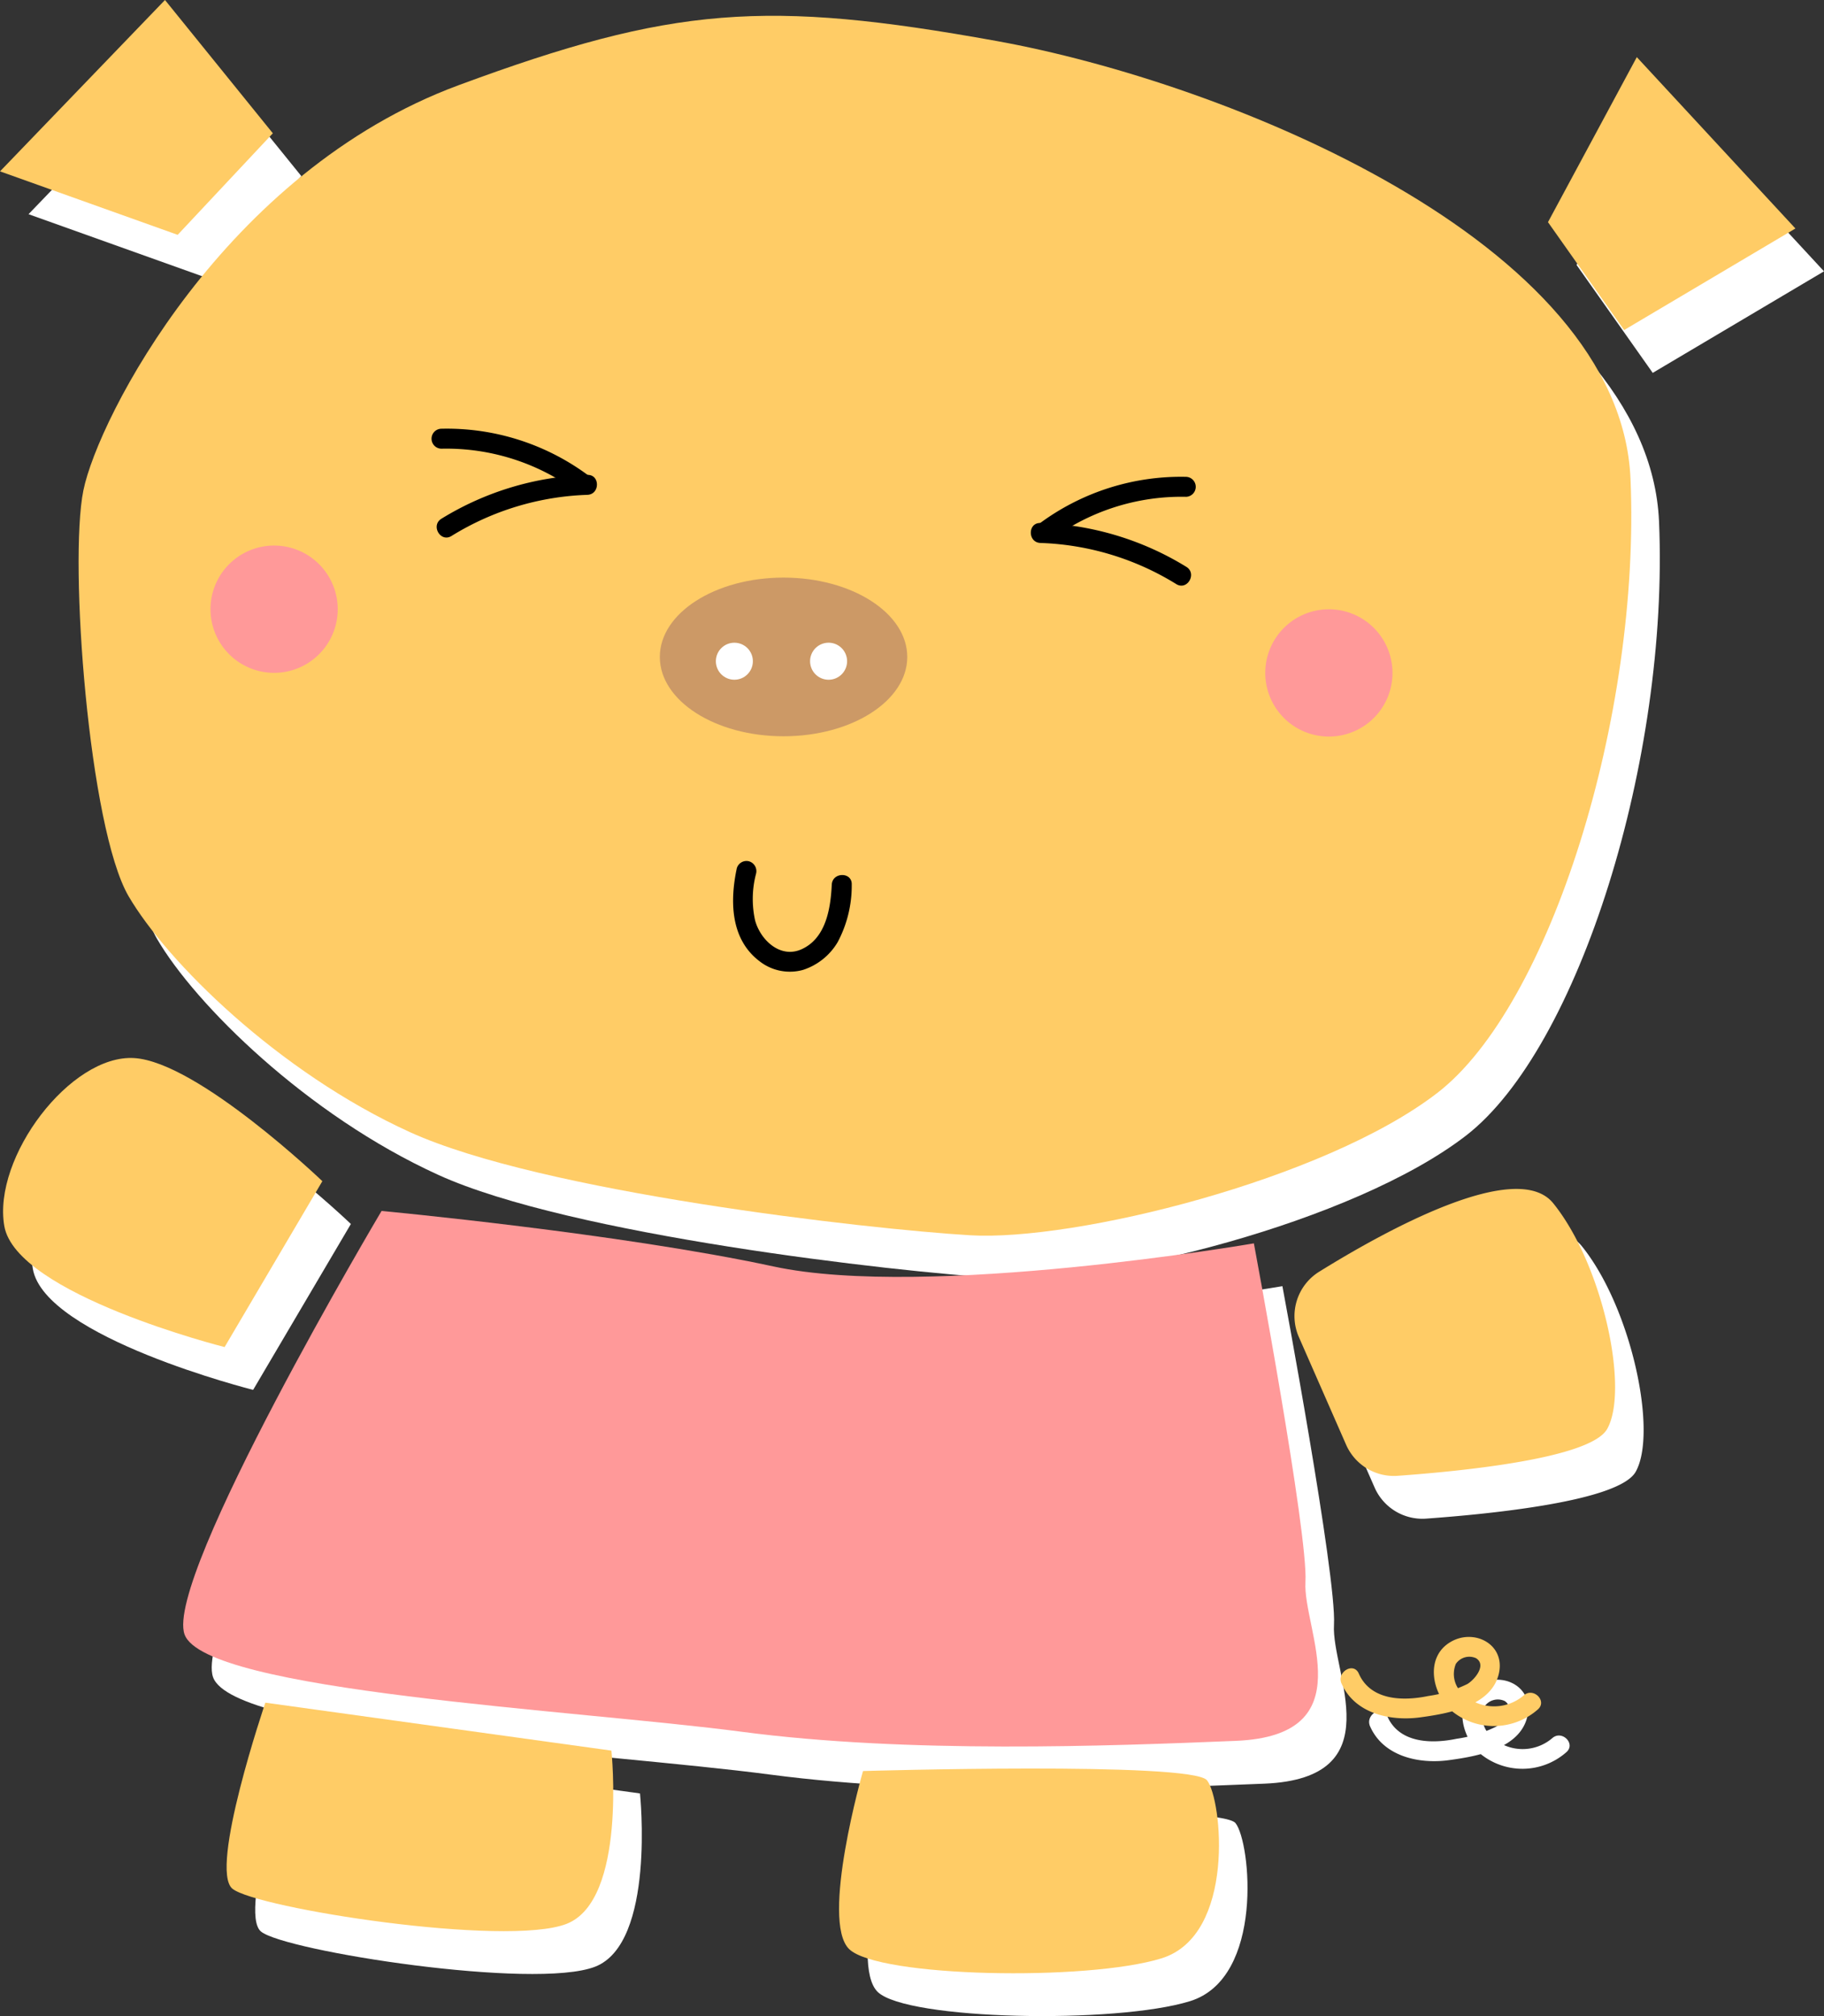 <svg xmlns="http://www.w3.org/2000/svg" width="129.74" height="143.342"><rect width="100%" height="100%" fill="#333333" stroke="none"/><g data-name="グループ 364"><g data-name="グループ 348" fill="#fff" transform="translate(-768.293 -2206.496)"><path data-name="パス 9854" d="M789.2 2330.6s-4.03 11.838-2.343 13.228 19.455 4.171 23.765 2.5 3.193-12.318 3.193-12.318z"/><path data-name="パス 9855" d="M831.707 2335.46s-3.058 10.665-.98 12.665 16.917 2.29 22.212.653 4.318-11.312 3.235-12.66-24.467-.658-24.467-.658z"/><path data-name="パス 9856" d="M793.251 2293.521s-8.86-8.481-13.388-8.753-10.077 7.065-9.235 11.941 15.67 8.607 15.67 8.607z"/><path data-name="パス 9857" d="M862.711 2304.607a3.711 3.711 0 011.448-4.651c4.685-2.906 14.04-8.081 16.642-4.866 3.517 4.344 5.423 13.231 3.838 16.048-1.178 2.095-10.3 3-14.9 3.331a3.712 3.712 0 01-3.672-2.213z"/><path data-name="パス 9858" d="M797.463 2295.637s-15.474 26.046-14.014 30.11 27.789 5.359 39.621 6.92 26.09 1.021 35.156.647c9.176-.379 4.749-7.908 4.952-11.3s-3.668-24.072-3.668-24.072-23.238 4-34.171 1.642-27.876-3.947-27.876-3.947z"/><path data-name="パス 9859" d="M779.468 2273.26c-2.819-4.831-4.261-23.735-3.212-28.863s10.008-22.636 26.691-28.8c15.213-5.623 21.869-6.1 38.252-3.143s44.375 14.276 45.1 31.127-5.708 37.473-13.741 43.665-25.844 10.564-33.233 10.121-30.467-3.064-39.85-7.334-17.317-12.162-20.007-16.773z"/><path data-name="パス 9860" d="M794.336 2253.123a4.525 4.525 0 11-4.245-4.786 4.525 4.525 0 014.245 4.786z"/><path data-name="パス 9861" d="M869.361 2257.655a4.525 4.525 0 11-4.245-4.787 4.526 4.526 0 014.245 4.787z"/><path data-name="パス 9862" d="M789.727 2219.017l-7.672-9.477-11.733 12.185 12.636 4.513z"/><path data-name="パス 9863" d="M880.434 2225.335l6.318-11.733 11.282 12.185-12.184 7.22z"/><path data-name="パス 9864" d="M845.049 2247.937a15.627 15.627 0 019.653-3.074.71.71 0 000-1.42 16.9 16.9 0 00-10.37 3.268.733.733 0 00-.254.971.714.714 0 00.971.255z"/><path data-name="パス 9865" d="M844.332 2248.144a19.6 19.6 0 019.662 2.926c.78.481 1.494-.746.717-1.226a21.078 21.078 0 00-10.379-3.119c-.914-.03-.913 1.389 0 1.419z"/><path data-name="パス 9866" d="M812.1 2243.29a16.893 16.893 0 00-10.369-3.268.71.71 0 000 1.42 15.625 15.625 0 019.653 3.074.716.716 0 00.971-.255.726.726 0 00-.255-.971z"/><path data-name="パス 9867" d="M812.1 2243.3a21.077 21.077 0 00-10.379 3.12c-.776.479-.064 1.708.716 1.226a19.612 19.612 0 019.663-2.926c.911-.03.915-1.449 0-1.42z"/><ellipse data-name="楕円形 33" cx="8.8" cy="5.641" rx="8.8" ry="5.641" transform="translate(817.255 2250.606)"/><circle data-name="楕円形 34" cx="1.316" cy="1.316" r="1.316" transform="translate(821.241 2255.237)"/><path data-name="パス 9868" d="M830.575 2256.553a1.316 1.316 0 11-1.316-1.316 1.317 1.317 0 011.316 1.316z"/><path data-name="パス 9869" d="M865.741 2329.227c.938 2.145 3.463 2.7 5.575 2.42 1.989-.267 5.142-.8 5.631-3.173.422-2.049-1.781-3.16-3.431-2.205-1.866 1.08-1.342 3.685.065 4.913a4.728 4.728 0 006.126-.106c.691-.6-.317-1.6-1-1a3.244 3.244 0 01-4.381-.149 1.883 1.883 0 01-.449-2.091 1.154 1.154 0 011.441-.4c.774.5-.132 1.542-.622 1.832a9.319 9.319 0 01-2.788.853c-1.781.372-4.092.33-4.938-1.6-.365-.835-1.588-.113-1.225.717z"/><path data-name="パス 9870" d="M822.726 2271.278c-.495 2.33-.456 5.027 1.611 6.6a3.5 3.5 0 003.1.623 4.446 4.446 0 002.47-1.976 8.549 8.549 0 001-4.086c.044-.913-1.376-.911-1.42 0-.083 1.689-.408 3.8-2.139 4.589-1.512.69-2.929-.644-3.314-2.041a7.082 7.082 0 01.068-3.334.726.726 0 00-.495-.873.718.718 0 00-.874.5z"/></g><g data-name="グループ 363" transform="translate(-768.293 -2206.496)"><g data-name="グループ 349"><path data-name="パス 9871" d="M787.167 2327.555s-4.03 11.838-2.342 13.228 19.454 4.171 23.765 2.5 3.193-12.318 3.193-12.318z" fill="#fc6"/></g><g data-name="グループ 350"><path data-name="パス 9872" d="M829.678 2332.416s-3.058 10.665-.98 12.665 16.916 2.291 22.211.653 4.319-11.312 3.236-12.66-24.467-.658-24.467-.658z" fill="#fc6"/></g><g data-name="グループ 351"><path data-name="パス 9873" d="M791.222 2290.477s-8.861-8.481-13.388-8.753-10.077 7.066-9.235 11.941 15.67 8.607 15.67 8.607z" fill="#fc6"/></g><g data-name="グループ 352"><path data-name="パス 9874" d="M860.682 2301.563a3.712 3.712 0 011.447-4.651c4.686-2.906 14.04-8.08 16.643-4.866 3.516 4.344 5.422 13.231 3.838 16.048-1.179 2.095-10.3 3-14.9 3.331a3.711 3.711 0 01-3.671-2.213z" fill="#fc6"/></g><g data-name="グループ 353"><path data-name="パス 9875" d="M795.434 2292.593s-15.474 26.046-14.014 30.11 27.789 5.359 39.621 6.92 26.089 1.021 35.156.647c9.175-.379 4.749-7.908 4.952-11.3s-3.668-24.072-3.668-24.072-23.239 4-34.172 1.642-27.875-3.947-27.875-3.947z" fill="#f99"/></g><g data-name="グループ 354"><path data-name="パス 9876" d="M777.439 2270.216c-2.819-4.831-4.261-23.735-3.213-28.863s10.008-22.635 26.691-28.8c15.214-5.622 21.87-6.1 38.253-3.143s44.375 14.276 45.1 31.128-5.708 37.473-13.741 43.665-25.843 10.563-33.232 10.12-30.467-3.063-39.85-7.334-17.318-12.162-20.008-16.773z" fill="#fc6"/></g><path data-name="パス 9877" d="M792.307 2250.079a4.525 4.525 0 11-4.245-4.786 4.526 4.526 0 014.245 4.786z" fill="#f99"/><path data-name="パス 9878" d="M867.332 2254.611a4.525 4.525 0 11-4.245-4.787 4.525 4.525 0 014.245 4.787z" fill="#f99"/><path data-name="パス 9879" d="M787.7 2215.973l-7.672-9.477-11.733 12.184 12.636 4.513z" fill="#fc6"/><path data-name="パス 9880" d="M878.4 2222.291l6.318-11.733L896 2222.742l-12.184 7.22z" fill="#fc6"/><g data-name="グループ 357"><g data-name="グループ 355"><path data-name="パス 9881" d="M843.02 2244.893a15.632 15.632 0 019.652-3.074.711.711 0 000-1.42 16.9 16.9 0 00-10.369 3.268.734.734 0 00-.255.972.715.715 0 00.972.254z"/></g><g data-name="グループ 356"><path data-name="パス 9882" d="M842.3 2245.1a19.609 19.609 0 019.662 2.926c.78.481 1.493-.746.717-1.226a21.085 21.085 0 00-10.379-3.119c-.914-.03-.913 1.389 0 1.419z"/></g></g><g data-name="グループ 360"><g data-name="グループ 358"><path data-name="パス 9883" d="M810.068 2240.246a16.9 16.9 0 00-10.37-3.268.71.71 0 000 1.42 15.629 15.629 0 019.653 3.074.714.714 0 00.971-.255.726.726 0 00-.254-.971z"/></g><g data-name="グループ 359"><path data-name="パス 9884" d="M810.068 2240.26a21.071 21.071 0 00-10.379 3.119c-.776.479-.063 1.708.717 1.226a19.6 19.6 0 019.662-2.926c.912-.03.916-1.449 0-1.419z"/></g></g><ellipse data-name="楕円形 35" cx="8.8" cy="5.641" rx="8.8" ry="5.641" transform="translate(815.226 2247.563)" fill="#c96"/><circle data-name="楕円形 36" cx="1.316" cy="1.316" r="1.316" transform="translate(819.212 2252.193)" fill="#fff"/><path data-name="パス 9885" d="M828.546 2253.509a1.316 1.316 0 11-1.316-1.316 1.317 1.317 0 011.316 1.316z" fill="#fff"/><g data-name="グループ 361"><path data-name="パス 9886" d="M863.711 2326.183c.938 2.145 3.464 2.7 5.575 2.42 1.99-.267 5.143-.8 5.632-3.173.422-2.048-1.781-3.159-3.431-2.2-1.866 1.08-1.343 3.686.065 4.913a4.729 4.729 0 006.126-.106c.691-.6-.317-1.6-1-1a3.244 3.244 0 01-4.381-.149 1.885 1.885 0 01-.45-2.091 1.155 1.155 0 011.442-.4c.774.5-.133 1.542-.623 1.832a9.319 9.319 0 01-2.787.853c-1.781.372-4.093.33-4.938-1.6-.365-.835-1.589-.113-1.226.717z" fill="#fc6"/></g><g data-name="グループ 362"><path data-name="パス 9887" d="M820.7 2268.234c-.495 2.33-.457 5.027 1.611 6.6a3.5 3.5 0 003.094.623 4.448 4.448 0 002.471-1.976 8.535 8.535 0 001-4.086c.045-.913-1.375-.911-1.419 0-.083 1.689-.408 3.8-2.14 4.589-1.511.69-2.929-.644-3.313-2.041a7.069 7.069 0 01.068-3.334.727.727 0 00-.5-.873.717.717 0 00-.873.5z"/></g></g></g></svg>